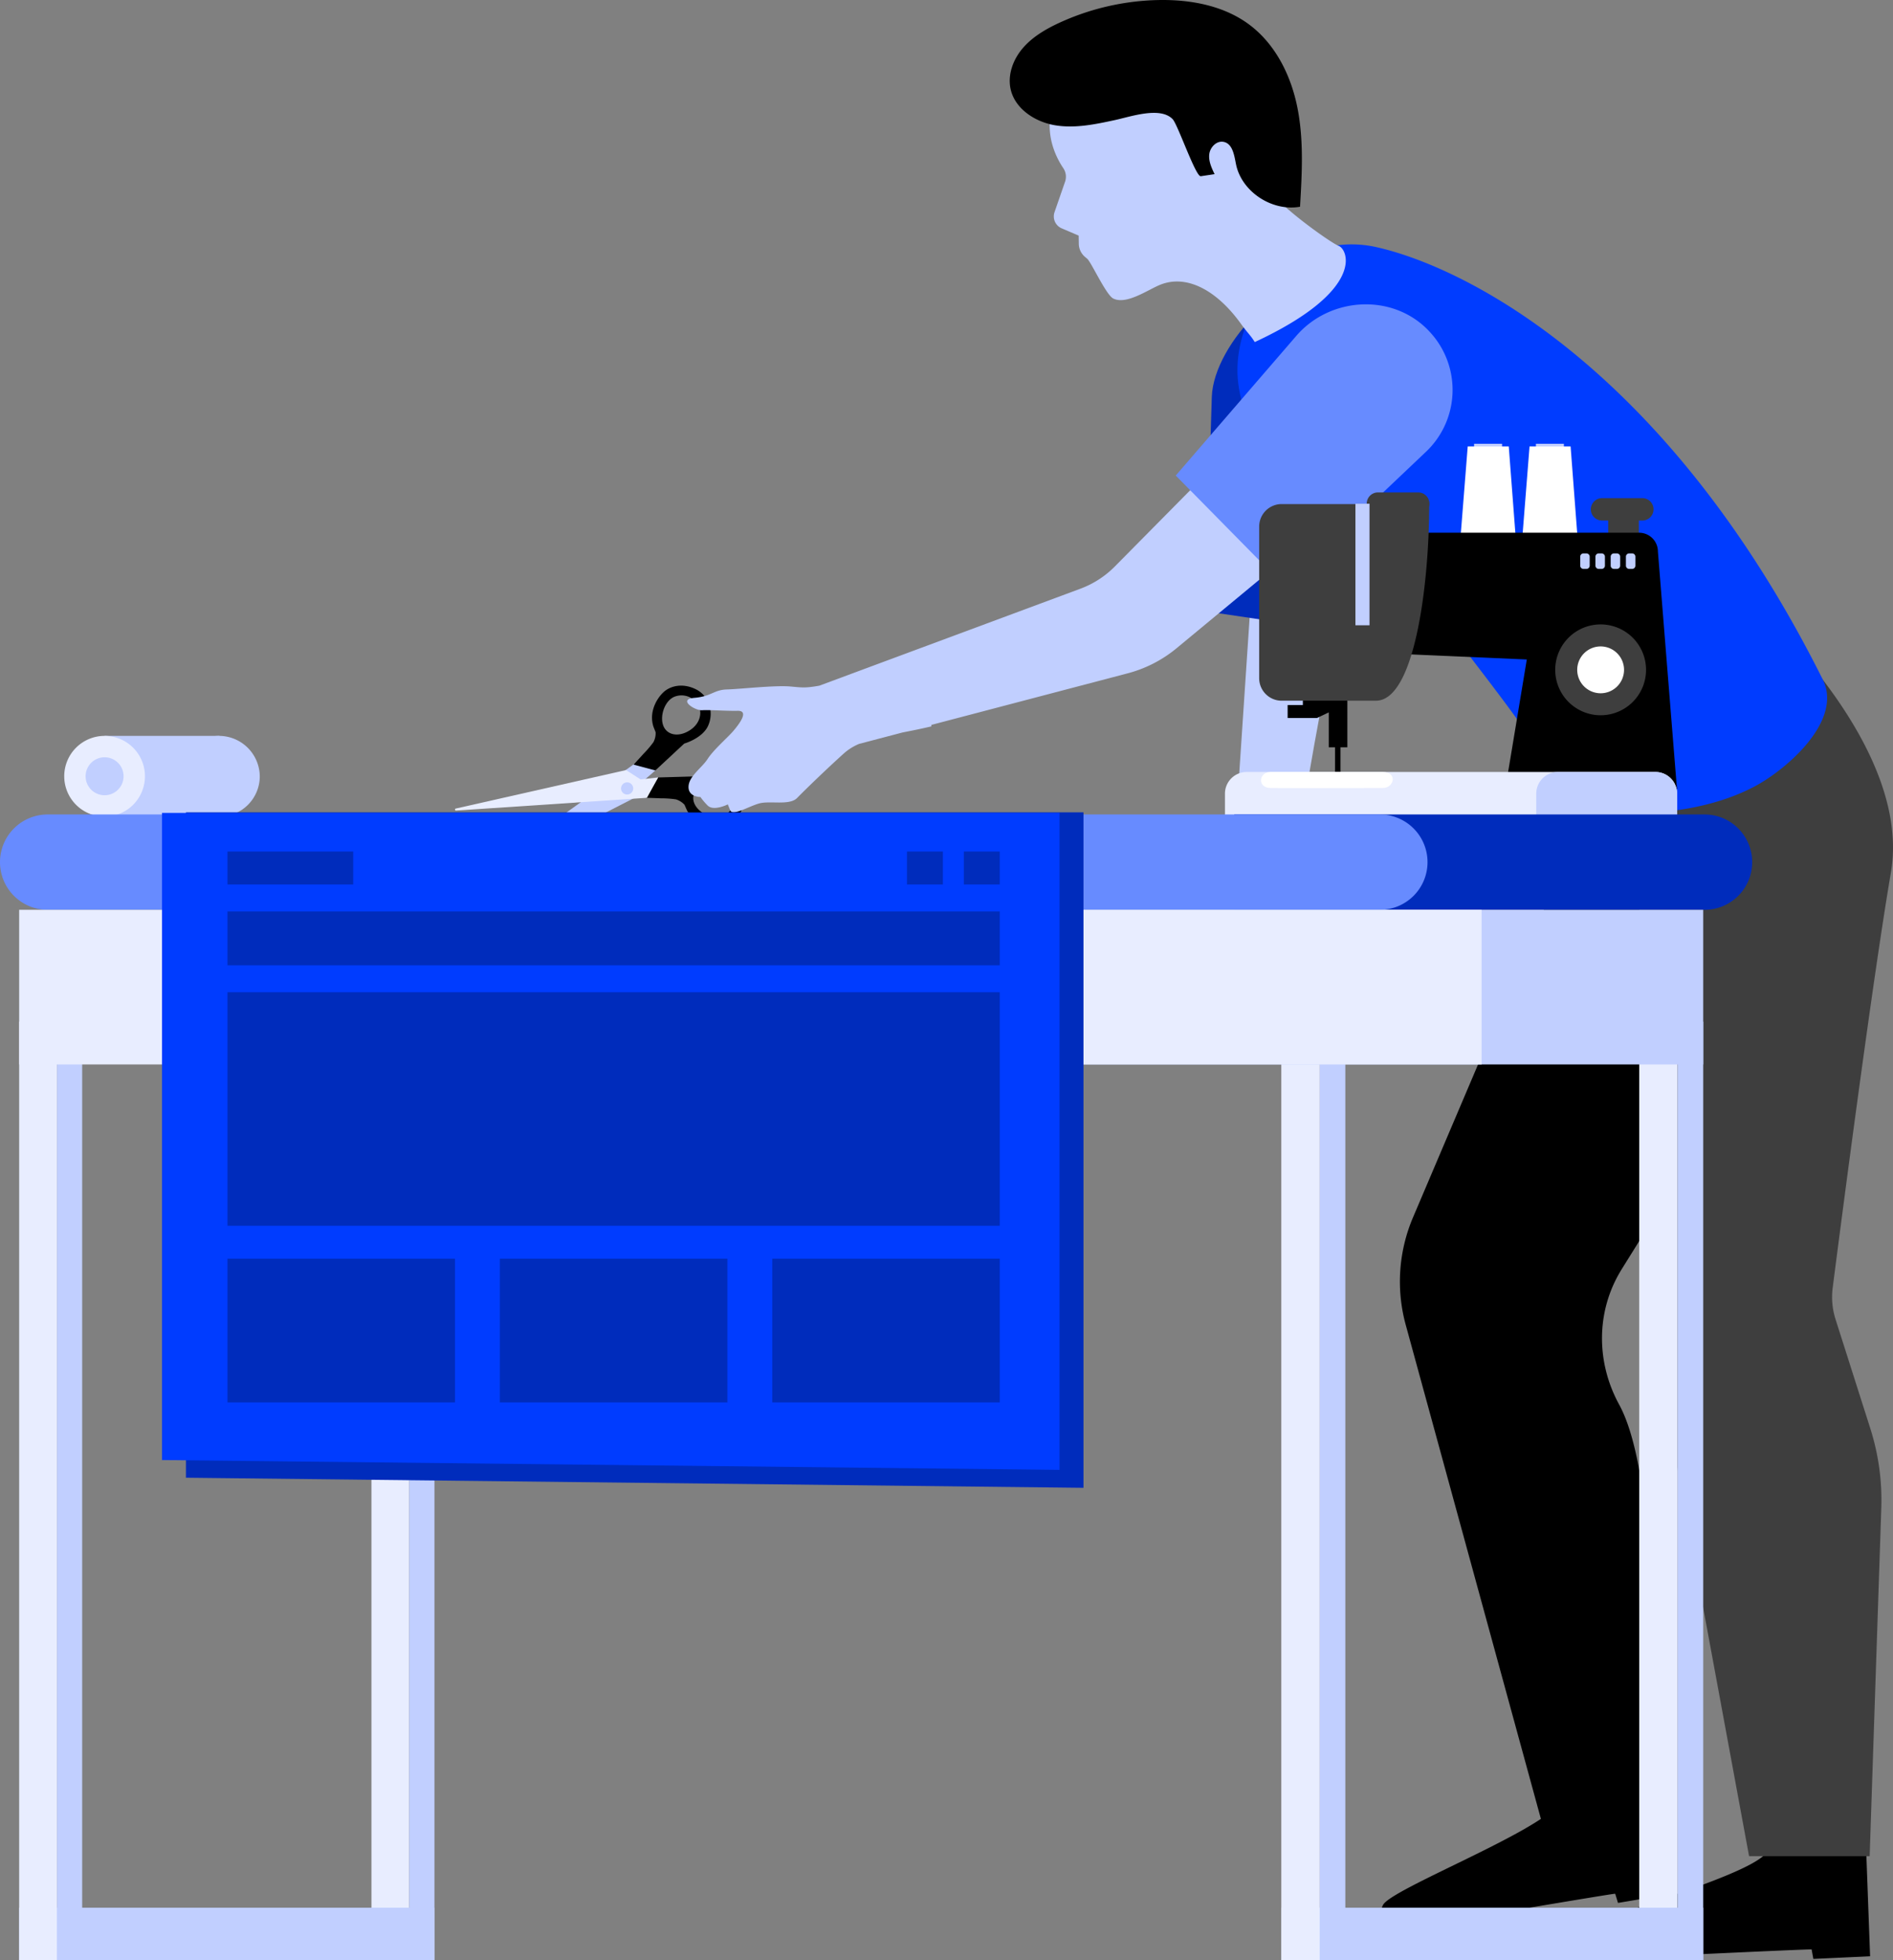 <svg xmlns="http://www.w3.org/2000/svg" width="632.422" height="654.718" viewBox="0 0 632.422 654.718"><rect x="0" y="0" width="632.422" height="654.718" fill="#808080" stroke="none"/><g transform="translate(-412 -190.566)"><g transform="translate(564.001 419.585)"><g transform="translate(8.37 26.143)"><path d="M614.385,284.653l-51.357,36.78a.409.409,0,0,0,.428.7l52.236-26.779,1.495-4.83,4.425-3.858Z" transform="translate(-562.848 -284.653)" fill="#c1cfff"/></g><g transform="translate(59.686)"><path d="M602.894,275.778c-4.139-1.923-7.885-1.03-10.112.749s-5.492,6.629-3.771,11.9l.722,1.831a6.374,6.374,0,0,1-.722,3.3,33.834,33.834,0,0,1-3.293,3.869l-3.33,3.656,7.249,1.941,9.66-8.977s6.059-1.72,7.971-5.941a9.82,9.82,0,0,0,.533-6.516A8.861,8.861,0,0,0,602.894,275.778ZM599.887,290.3c-3.238,1.487-6.453.654-7.574-2.188-1.279-3.236.454-8.425,3.769-9.733a6.455,6.455,0,0,1,8.179,3.37C605.381,284.59,604.12,288.359,599.887,290.3Z" transform="translate(-582.387 -274.699)"/></g><g transform="translate(63.801 28.319)"><path d="M615.665,290.111a9.823,9.823,0,0,0-5.03-4.179c-4.352-1.589-9.823,1.534-9.823,1.534l-12.772.365-4.087,6.787,4.943.181a34.147,34.147,0,0,1,5.069.355,6.377,6.377,0,0,1,2.866,1.8l.8,1.8c2.558,4.914,8.307,5.975,11.136,5.631s6.091-2.393,7.611-6.7A8.863,8.863,0,0,0,615.665,290.111Zm-5.909,10.619c-3.254,1.452-8.174-.943-9.589-4.118-1.245-2.792.41-5.67,3.737-6.944,4.352-1.665,7.924.071,9.169,2.863A6.452,6.452,0,0,1,609.756,300.729Z" transform="translate(-583.954 -285.481)"/></g><g transform="translate(0 28.2)"><path d="M623.791,294.7l-63.74,4.263a.342.342,0,0,1-.131-.67l56.9-12.859,4.827,3.118,5.9-.649Z" transform="translate(-559.662 -285.436)" fill="#e8edff"/></g><g transform="translate(55.484 32.312)"><path d="M580.968,289.868a2.03,2.03,0,1,0,1.011-2.684A2.032,2.032,0,0,0,580.968,289.868Z" transform="translate(-580.787 -287.002)" fill="#c1cfff"/></g></g><g transform="translate(641.57 190.566)"><path d="M763.64,423.91c-8.838,8.554-58.647,21.221-61.789,26.1a6.151,6.151,0,0,0-.512,5.857c2.484,5.192,11.475,2.639,15.848,2.445,5.347-.236,62.1-2.973,62.135-2.755l.57,3.154,18.96-.874-1.284-34.781S783.028,423.626,763.64,423.91Z" transform="translate(-403.653 195.607)"/><path d="M734.805,420.14c-7.751,9.55-55.685,28.095-58.219,33.313a6.157,6.157,0,0,0,.194,5.878c3.088,4.859,11.708,1.245,16.026.528,5.282-.875,61.292-10.39,61.358-10.18l.943,3.065,18.718-3.138-5.442-34.38S754.017,417.535,734.805,420.14Z" transform="translate(-444.124 182.873)"/><path d="M698.011,256.957s-6.377,95.645-6.393,95.882c-.662,9.933-16.2,8.575-22.968,9.691-10.627,1.752-24.16,5.686-32.3,13.1,2.936,1.573,8.72.98,12.181,1.163,4.42.239,8.843.41,13.269.559,9.077.3,18.159.491,27.233.882,0,0,24.483-1.539,23.7-16.142s17.789-102.28,17.789-102.28Z" transform="translate(-508.511 -74.535)" fill="#c1cfff"/><path d="M653.571,334.91l54.1,8.008,9.09-74.162c2.19-15.895,2.881-41.925-13.3-45-.3-.055-3.63-1.04-3.926-1.09-18.177-3.115-43.141,22.668-43.764,40.628Z" transform="translate(-480.497 -130.731)" fill="#002cbc"/><path d="M745.622,286.023l-62.9,147.869a54.7,54.7,0,0,0-2.526,35.58l45.324,165.621,39.343-3.992c-2.369-25.941,1.1-108.352-13.282-134.69-7.8-14.277-7.745-31.388.867-45.216l17.665-28.362L780.377,286.79Z" transform="translate(-440.222 -27.263)"/><path d="M760.2,290.9l-9.476-25.363S800.483,310.5,793.374,352c-6.135,35.819-16.68,117.142-19.456,138.755a24.371,24.371,0,0,0,.967,10.537l11.6,36.42a78.781,78.781,0,0,1,3.677,26.54l-3.89,116.32H745.983L712.208,497.732a38.855,38.855,0,0,1-.641-6.358l-3.1-173.573Z" transform="translate(-391.217 -60.579)" fill="#3e3e3e"/><path d="M704,219.478c29.762,6.647,97.09,40.184,149.2,144.41,6.918,13.836-12.268,30.238-22.857,35.808-8.53,4.486-18.085,6.926-27.606,8.126a116.193,116.193,0,0,1-16.357.859c-2.269-.037-16.454.446-17.421-1.445a213.106,213.106,0,0,0-15.525-26.758c-6.332-9.045-13.941-18.776-23.178-30.886a333.387,333.387,0,0,0-63.188-63.023,42.384,42.384,0,0,1-9.368-24.391c-.349-8.969,2.309-19.861,11.74-31.716C677.352,220.513,691.4,216.665,704,219.478Z" transform="translate(-473.827 -136.949)" fill="#003cff"/><path d="M785.656,238.322l-55.094,55.727a31.734,31.734,0,0,1-11.514,7.435l-87.207,32.389c-4.875.875-5.886.6-9.715.273-5.282-.449-16.741.869-21.148.99s-5.153,2.314-10.879,2.8.165,4.323,2.574,4.144,7.693.273,11.853.189.184,4.843-1.518,6.831-6.5,6.161-8.491,9.234-6.29,5.783-6.387,9.274,3.974,3.451,3.974,3.451a21.846,21.846,0,0,0,2.33,2.763c1.975,2.148,6.815-.294,6.815-.294l.812,2c.812,2,5.907-1.234,9.579-2.29s10.2.775,12.772-1.86,9.736-9.589,15.732-14.984a18.312,18.312,0,0,1,4.961-3.073l14.524-3.816c3.026-.591,6.243-1.224,9.649-2.043l-.029-.483,65.24-17.137a42.673,42.673,0,0,0,16.7-8.481L812.508,270.6Z" transform="translate(-587.673 -104.843)" fill="#c1cfff"/><path d="M638.934,242.331a5.1,5.1,0,0,0-.6-4.528c-3.764-5.565-11.871-22.164,10.668-38.752,0,0,40.56-25.445,58.54,14.716,5.137,11.48,3.685,21.613-.573,29.471-1.88,3.475,20.628,19.556,23.333,20.515,3.152,1.114,9.219,14.823-28,32.155-1.555-2.506-2.151-2.7-4.691-6.211-8.016-11.1-17.98-16.431-26.76-12.993-4.092,1.6-11.409,6.9-15.85,4.633-2.377-1.213-7.333-12.139-8.683-13.276l-.7-.588a5.856,5.856,0,0,1-2.1-4.383l-.042-2.75-5.628-2.408a4.334,4.334,0,0,1-2.451-5.392Z" transform="translate(-512.678 -181.642)" fill="#c1cfff"/><path d="M692.533,246.365l4.615-.693c-1.011-2.106-2.046-4.349-1.775-6.661s2.414-4.575,4.759-4.129c3.06.583,3.572,4.51,4.176,7.488,1.849,9.132,11.977,15.85,21.387,14.188.646-11.07,1.287-22.274-.89-33.158s-7.5-21.586-16.693-28.134c-8.536-6.08-19.553-8.008-30.127-7.743a83.419,83.419,0,0,0-32.4,7.451c-4.685,2.138-9.253,4.788-12.557,8.662s-5.182,9.158-3.926,14.041c1.639,6.364,8.208,10.6,14.855,11.685s13.426-.355,20.005-1.781c5.221-1.135,15.047-4.578,19.173-.278C684.866,229.115,690.847,246.62,692.533,246.365Z" transform="translate(-520.943 -187.5)"/><path d="M649.822,283.391l36.333,36.893,47.055-44.628a28.463,28.463,0,0,0,1.81-39.884c-.189-.21-.383-.42-.578-.628-11.95-12.714-32.972-11.585-44.36,1.61Z" transform="translate(-486.594 -124.549)" fill="#678bff"/></g><g transform="translate(694.772 569.69)"><path d="M155.71-134.276v3.388h-5.082v4.329h9.788l3.952-1.882v11.669h6.212V-135.4Z" transform="translate(-3.221 -12.731)"/><rect width="1.811" height="10.54" transform="translate(163.253 -131.443)"/><g transform="translate(173.832 -214.644)"><rect width="10.257" height="10.195" transform="translate(80.665 6.686)" fill="#3e3e3e"/><path d="M288.449-206.2a3.741,3.741,0,0,1-3.74,3.741H271.247a3.741,3.741,0,0,1-3.74-3.741h0a3.739,3.739,0,0,1,3.74-3.739h13.462a3.739,3.739,0,0,1,3.74,3.739Z" transform="translate(-192.636 211.85)" fill="#3e3e3e"/><path d="M202.061-208.405a3.74,3.74,0,0,1-3.74,3.74H184.859a3.74,3.74,0,0,1-3.74-3.74h0a3.74,3.74,0,0,1,3.74-3.739h13.462a3.74,3.74,0,0,1,3.74,3.739Z" transform="translate(-181.119 212.144)" fill="#3e3e3e"/></g><rect width="14.324" height="2.157" transform="translate(207.209 -200.919)" fill="#ffb400"/><rect width="9.347" height="2.157" transform="translate(209.698 -230.894)" fill="#c1cfff"/><path d="M217.365-200.56l18.25-.223L233.4-229.872H219.688Z" transform="translate(-12.119 -0.136)" fill="#fff"/><rect width="9.347" height="2.157" transform="translate(230.353 -230.894)" fill="#c1cfff"/><path d="M241.2-200.56l18.25-.223-2.212-29.089H243.521Z" transform="translate(-15.296 -0.136)" fill="#fff"/><path d="M279.664-110.993l-57.435.5,7.271-43.779-80.332-3.494a6.279,6.279,0,0,1-6.277-6.277v-26.29a6.278,6.278,0,0,1,6.277-6.276H267.024a6.278,6.278,0,0,1,6.276,6.276Z" transform="translate(-2.19 -4.571)"/><path d="M147.174-142.252a7.519,7.519,0,0,1-7.518-7.517v-50.649a7.521,7.521,0,0,1,7.518-7.518h40.032c4.151,0,9.257-4.139,9.257.1,0,26.356-4.766,65.584-17.8,65.584Z" transform="translate(-1.759 -2.819)" fill="#3e3e3e"/><g transform="translate(236.801 -170.551)"><path d="M284.119-146.1a15.174,15.174,0,0,1-15.172,15.171A15.176,15.176,0,0,1,253.774-146.1a15.174,15.174,0,0,1,15.173-15.172A15.175,15.175,0,0,1,284.119-146.1Z" transform="translate(-253.774 161.269)" fill="#3e3e3e"/><path d="M277.9-144.966a7.824,7.824,0,0,1-7.822,7.822,7.824,7.824,0,0,1-7.823-7.822,7.825,7.825,0,0,1,7.823-7.823A7.825,7.825,0,0,1,277.9-144.966Z" transform="translate(-254.905 160.138)" fill="#fff"/></g><rect width="4.701" height="40.6" transform="translate(170.058 -210.867)" fill="#c1cfff"/><path d="M7.243,0h136.57a7.243,7.243,0,0,1,7.243,7.243V24.815a7.242,7.242,0,0,1-7.242,7.242H7.243A7.243,7.243,0,0,1,0,24.813V7.243A7.243,7.243,0,0,1,7.243,0Z" transform="translate(126.465 -121.26)" fill="#e8edff"/><path d="M7.243,0H39.812a7.243,7.243,0,0,1,7.243,7.243V24.815a7.242,7.242,0,0,1-7.242,7.242H7.243A7.243,7.243,0,0,1,0,24.813V7.243A7.243,7.243,0,0,1,7.243,0Z" transform="translate(230.466 -121.26)" fill="#c1cfff"/><path d="M181.05-99.054c-3.87,0-31.592.069-37.5,0-4.547-.053-3.936-5.341,0-5.341h37.5C186-104.4,184.919-99.054,181.05-99.054Z" transform="translate(-1.854 -16.865)" fill="#fff"/><g transform="translate(245.151 -194.27)"><path d="M1.089,0h.989a1.09,1.09,0,0,1,1.09,1.09v3A1.089,1.089,0,0,1,2.079,5.175H1.09A1.09,1.09,0,0,1,0,4.085v-3A1.089,1.089,0,0,1,1.089,0Z" transform="translate(15.269)" fill="#c1cfff"/><path d="M1.089,0h.99A1.089,1.089,0,0,1,3.168,1.089v3A1.089,1.089,0,0,1,2.079,5.175H1.09A1.09,1.09,0,0,1,0,4.085v-3A1.089,1.089,0,0,1,1.089,0Z" transform="translate(10.18)" fill="#c1cfff"/><path d="M1.089,0h.989a1.09,1.09,0,0,1,1.09,1.09v3A1.089,1.089,0,0,1,2.079,5.175H1.09A1.09,1.09,0,0,1,0,4.085v-3A1.089,1.089,0,0,1,1.089,0Z" transform="translate(5.09)" fill="#c1cfff"/><path d="M1.089,0h.99A1.089,1.089,0,0,1,3.168,1.089v3A1.089,1.089,0,0,1,2.079,5.175H1.09A1.09,1.09,0,0,1,0,4.085v-3A1.089,1.089,0,0,1,1.089,0Z" transform="translate(0)" fill="#c1cfff"/></g></g><g transform="translate(536.094 531.824)"><rect width="12.612" height="313.459" fill="#e8edff"/></g><g transform="translate(548.706 531.824)"><rect width="8.438" height="313.459" fill="#c1cfff"/></g><g transform="translate(959.634 531.824)"><rect width="12.813" height="313.459" fill="#e8edff"/></g><g transform="translate(972.447 531.824)"><rect width="8.573" height="313.459" fill="#c1cfff"/></g><g transform="translate(431.017 531.824)"><rect width="8.438" height="313.459" fill="#c1cfff"/></g><g transform="translate(418.405 827.78)"><rect width="138.739" height="17.504" fill="#c1cfff"/></g><g transform="translate(852.881 531.824)"><rect width="8.572" height="313.459" fill="#c1cfff"/></g><g transform="translate(840.067 827.78)"><rect width="140.952" height="17.504" fill="#c1cfff"/></g><g transform="translate(418.405 531.824)"><rect width="12.612" height="313.459" fill="#e8edff"/></g><g transform="translate(840.067 531.824)"><rect width="12.813" height="313.459" fill="#e8edff"/></g><g transform="translate(446.941 436.368)"><rect width="38.359" height="29.187" fill="#c1cfff"/></g><g transform="translate(433.459 436.368)"><path d="M511.322,304.265a13.483,13.483,0,1,1-13.483-13.483A13.484,13.484,0,0,1,511.322,304.265Z" transform="translate(-484.356 -290.782)" fill="#e8edff"/></g><g transform="translate(471.815 436.368)"><path d="M525.02,304.573a13.488,13.488,0,1,1-13.486-13.791A13.643,13.643,0,0,1,525.02,304.573Z" transform="translate(-498.051 -290.782)" fill="#c1cfff"/></g><g transform="translate(824.348 462.614)"><path d="M781.027,332.006H623.921V300.153H781.027a15.927,15.927,0,0,1,15.928,15.925h0A15.927,15.927,0,0,1,781.027,332.006Z" transform="translate(-623.921 -300.153)" fill="#002cbc"/></g><g transform="translate(746.011 494.466)"><rect width="235.009" height="51.651" fill="#c1cfff"/></g><g transform="translate(412 462.614)"><path d="M937.68,332.006H492.619a15.925,15.925,0,0,1-15.925-15.928h0a15.924,15.924,0,0,1,15.925-15.925H937.68a15.927,15.927,0,0,1,15.928,15.925h0A15.927,15.927,0,0,1,937.68,332.006Z" transform="translate(-476.694 -300.153)" fill="#678bff"/></g><g transform="translate(418.405 494.466)"><path d="M836.558,311.526H478.981v51.651H967.566V311.526Z" transform="translate(-478.981 -311.526)" fill="#e8edff"/></g><g transform="translate(440.602 443.513)"><path d="M499.585,299.671a6.34,6.34,0,1,1-6.338-6.338A6.337,6.337,0,0,1,499.585,299.671Z" transform="translate(-486.906 -293.333)" fill="#c1cfff"/></g><g transform="translate(474.121 468.096)"><path d="M795.872,525.6l-299.855-3.382V299.968H795.872V525.6Z" transform="translate(-496.018 -306.16)" fill="#002cbc"/></g><g transform="translate(466.121 462.096)"><path d="M795.872,519.413l-299.855-3.289V299.968H795.872V519.413Z" transform="translate(-496.018 -299.968)" fill="#003cff"/></g><rect width="258" height="18" transform="translate(488 495)" fill="#002cbc"/><rect width="258" height="78" transform="translate(488 522)" fill="#002cbc"/><rect width="76" height="48" transform="translate(488 611)" fill="#002cbc"/><rect width="76" height="48" transform="translate(579 611)" fill="#002cbc"/><rect width="76" height="48" transform="translate(670 611)" fill="#002cbc"/><rect width="42" height="11" transform="translate(488 475)" fill="#002cbc"/><rect width="12" height="11" transform="translate(734 475)" fill="#002cbc"/><rect width="12" height="11" transform="translate(715 475)" fill="#002cbc"/></g></svg>